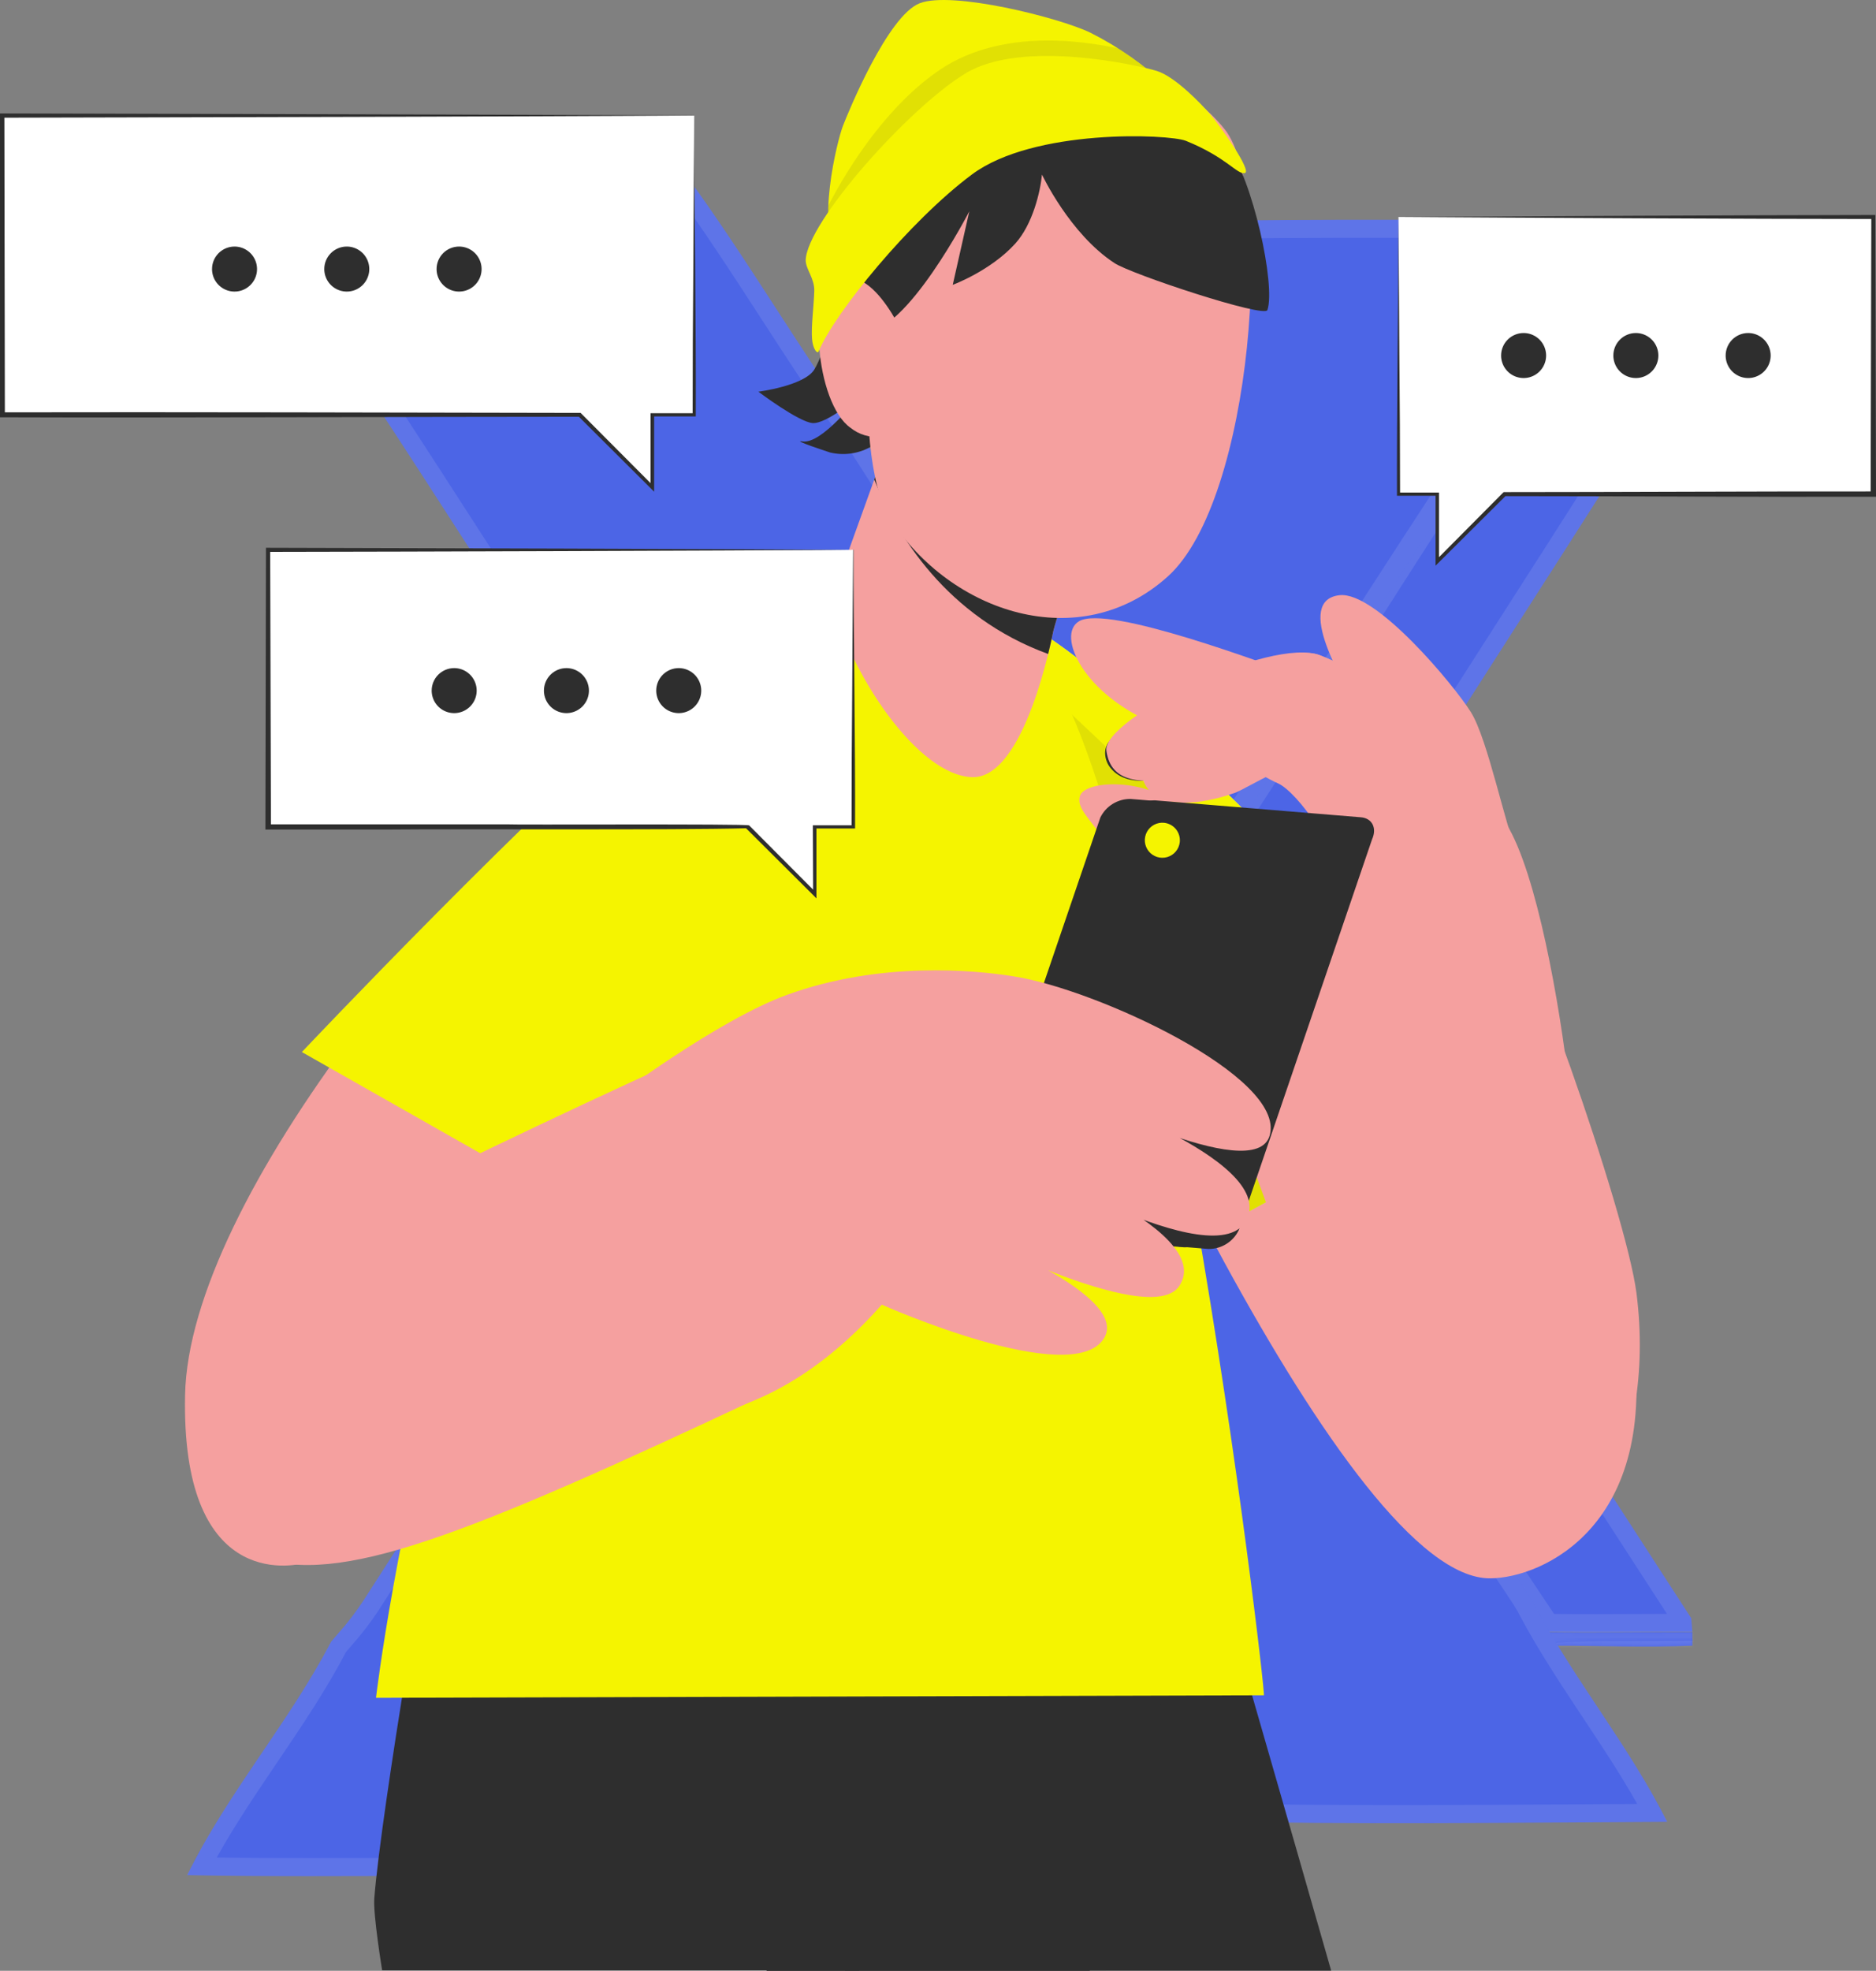 <svg width="521" height="547" viewBox="0 0 521 547" fill="none" xmlns="http://www.w3.org/2000/svg">
<rect x="0" y="0" width="521" height="547" fill="#808080" stroke="none"/>
<g clip-path="url(#clip0_127_201)">
<path d="M65 48.136C106.689 48.136 148.377 48.408 190.066 48C207.771 72.101 222.71 98.175 240.278 122.413C246.376 131.936 252.474 141.481 258.912 150.8C282.466 185.489 305.203 220.746 328.325 255.73C331.998 261.875 335.806 267.974 340 273.869C297.541 273.869 255.081 273.461 212.644 274.005L210.015 276C174.243 221.426 139.74 166.104 103.991 111.575C103.538 111.008 102.608 109.829 102.132 109.308C90.412 90.421 78.284 71.807 66.224 53.147C65.997 51.809 65.385 49.36 65 48.136Z" fill="#4C65E6"/>
<path d="M326.209 257.062C329.079 261.863 332.047 266.66 335.226 271.367C324.093 271.36 312.955 271.327 301.814 271.295C272.086 271.21 242.338 271.124 212.612 271.505L211.789 271.516L211.133 272.013L210.638 272.389C193.298 245.899 176.247 219.236 159.19 192.564L159.101 192.424C141.536 164.957 123.966 137.483 106.082 110.204L106.017 110.106L105.943 110.014C105.887 109.943 105.819 109.858 105.743 109.762C105.317 109.228 104.623 108.356 104.143 107.807C94.121 91.661 83.801 75.713 73.497 59.788C71.862 57.261 70.227 54.734 68.593 52.207C68.501 51.732 68.382 51.191 68.252 50.637C79.07 50.64 89.891 50.66 100.714 50.68C130.069 50.735 159.441 50.79 188.807 50.512C197.32 62.179 205.211 74.308 213.125 86.516L213.835 87.61C221.724 99.778 229.655 112.013 238.212 123.822L238.716 124.61C244.628 133.842 250.576 143.131 256.849 152.211C272.808 175.717 288.385 199.47 303.973 223.243C311.368 234.52 318.766 245.801 326.209 257.062Z" stroke="white" stroke-opacity="0.1" stroke-width="5"/>
<mask id="path-3-inside-1_127_201" fill="white">
<path d="M417 111.34L418.656 109C433.067 109.383 447.522 109.277 462 109.681L460.165 113C445.911 110.34 431.344 111.489 417 111.34Z"/>
</mask>
<path d="M417 111.34L418.656 109C433.067 109.383 447.522 109.277 462 109.681L460.165 113C445.911 110.34 431.344 111.489 417 111.34Z" fill="#4C65E6"/>
<path d="M417 111.34L412.918 108.452L407.407 116.241L416.948 116.34L417 111.34ZM418.656 109L418.789 104.002L416.118 103.931L414.574 106.112L418.656 109ZM462 109.681L466.376 112.1L470.35 104.912L462.14 104.683L462 109.681ZM460.165 113L459.248 117.915L462.795 118.577L464.541 115.419L460.165 113ZM421.082 114.228L422.738 111.888L414.574 106.112L412.918 108.452L421.082 114.228ZM418.523 113.998C425.778 114.191 433.037 114.26 440.253 114.332C447.484 114.404 454.673 114.478 461.86 114.679L462.14 104.683C454.849 104.479 447.572 104.404 440.353 104.333C433.119 104.261 425.945 104.192 418.789 104.002L418.523 113.998ZM457.624 107.262L455.789 110.581L464.541 115.419L466.376 112.1L457.624 107.262ZM461.082 108.085C446.256 105.319 430.793 106.483 417.052 106.341L416.948 116.34C431.894 116.495 445.566 115.362 459.248 117.915L461.082 108.085Z" fill="white" fill-opacity="0.1" mask="url(#path-3-inside-1_127_201)"/>
<path d="M337.168 271.023C343.795 270.869 350.419 271.476 356.908 272.832C358.716 277.733 361.049 282.425 363.866 286.827C399.342 340.801 434.614 394.904 469.683 449.134L470 452.91C456.266 452.91 442.599 453.113 428.911 452.91C400.309 410.383 372.818 367.133 344.737 324.289C337.644 314.5 332.816 302.879 324 294.491C327.853 286.375 333.269 279.117 337.168 271.023Z" fill="#4C65E6"/>
<path d="M361.76 288.174L361.768 288.187L361.776 288.2C397.135 341.995 432.291 395.917 467.244 449.966L467.281 450.412C463.585 450.419 459.902 450.437 456.226 450.455C447.55 450.498 438.914 450.541 430.255 450.428C411.949 423.185 394.105 395.665 376.25 368.13C366.472 353.05 356.69 337.966 346.828 322.919L346.796 322.87L346.762 322.822C344.261 319.372 342.074 315.728 339.824 311.978C338.947 310.517 338.06 309.04 337.142 307.552C334.229 302.832 331.052 298.109 327.036 293.979C328.733 290.623 330.689 287.377 332.706 284.043C332.748 283.973 332.79 283.904 332.832 283.834C334.845 280.507 336.913 277.087 338.731 273.501C344.211 273.472 349.68 273.978 355.061 275.012C356.855 279.607 359.099 284.016 361.76 288.174Z" stroke="white" stroke-opacity="0.1" stroke-width="5"/>
<mask id="path-7-inside-2_127_201" fill="white">
<path d="M430 455.458C443.31 454.861 456.621 455.119 470 455V456.752C456.965 457.31 443.883 456.752 430.916 456.752L430 455.458Z"/>
</mask>
<path d="M430 455.458C443.31 454.861 456.621 455.119 470 455V456.752C456.965 457.31 443.883 456.752 430.916 456.752L430 455.458Z" fill="#4C65E6"/>
<path d="M430 455.458L429.776 450.463L420.627 450.874L425.919 458.347L430 455.458ZM470 455H475V449.955L469.955 450L470 455ZM470 456.752L470.214 461.748L475 461.543V456.752H470ZM430.916 456.752L426.836 459.642L428.33 461.752H430.916V456.752ZM430.224 460.453C443.42 459.861 456.471 460.121 470.045 460L469.955 450C456.77 450.118 443.201 449.86 429.776 450.463L430.224 460.453ZM465 455V456.752H475V455H465ZM469.786 451.757C456.875 452.309 444.186 451.752 430.916 451.752V461.752C443.58 461.752 457.054 462.31 470.214 461.748L469.786 451.757ZM434.997 453.863L434.081 452.569L425.919 458.347L426.836 459.642L434.997 453.863Z" fill="white" fill-opacity="0.1" mask="url(#path-7-inside-2_127_201)"/>
<path d="M416.564 111.13C430.998 111.289 445.657 110.064 460 112.899C425.924 166.41 391.66 219.777 357.209 273C350.762 271.64 344.181 271.031 337.596 271.185C333.431 265.334 329.648 259.233 326 253.041C327.623 249.024 329.717 245.217 332.237 241.701C360.812 198.45 388.102 154.404 416.564 111.13Z" fill="#4C65E6"/>
<path d="M334.269 243.157L334.297 243.119L334.323 243.079C348.622 221.435 362.598 199.596 376.549 177.771C377.062 176.969 377.574 176.168 378.086 175.366C391.282 154.721 404.466 134.096 417.905 113.641C421.244 113.66 424.553 113.616 427.84 113.573C437.343 113.447 446.648 113.324 455.877 114.719C422.773 166.686 389.492 218.518 356.034 270.214C350.379 269.137 344.633 268.618 338.877 268.665C335.302 263.56 331.997 258.258 328.79 252.848C330.265 249.43 332.102 246.181 334.269 243.157Z" stroke="white" stroke-opacity="0.1" stroke-width="5"/>
<mask id="path-11-inside-3_127_201" fill="white">
<path d="M429 453C442.569 453.241 456.296 453 470 453V455.384C456.793 455.545 443.654 455.196 430.515 456C430.153 455.25 429.407 453.75 429 453Z"/>
</mask>
<path d="M429 453C442.569 453.241 456.296 453 470 453V455.384C456.793 455.545 443.654 455.196 430.515 456C430.153 455.25 429.407 453.75 429 453Z" fill="#4C65E6"/>
<path d="M429 453L429.089 448.001L420.515 447.848L424.606 455.385L429 453ZM470 453H475V448H470V453ZM470 455.384L470.061 460.384L475 460.324V455.384H470ZM430.515 456L426.012 458.173L427.47 461.196L430.82 460.991L430.515 456ZM428.911 457.999C442.532 458.241 456.421 458 470 458V448C456.17 448 442.606 448.241 429.089 448.001L428.911 457.999ZM465 453V455.384H475V453H465ZM469.939 450.384C456.997 450.542 443.505 450.196 430.21 451.009L430.82 460.991C443.803 460.197 456.59 460.548 470.061 460.384L469.939 450.384ZM435.018 453.827C434.648 453.06 433.86 451.473 433.394 450.615L424.606 455.385C424.954 456.027 425.659 457.44 426.012 458.173L435.018 453.827Z" fill="white" fill-opacity="0.1" mask="url(#path-11-inside-3_127_201)"/>
<path d="M209.99 273.237L212.62 271.247C255.065 270.704 297.532 271.247 340 271.111C336.1 279.208 330.681 286.469 326.827 294.589C303.813 331.819 281.117 369.23 259.146 407.093C235.067 444.165 214.751 483.68 189.357 519.846L186.069 521C141.379 519.892 96.69 521.271 52 520.435C63.155 497.658 80.206 478.183 91.951 455.655L93.901 453.393C96.472 450.507 98.828 447.438 100.952 444.21C134.554 391.871 168.633 339.803 202.462 287.6C205.455 283.167 209.423 278.846 209.99 273.237Z" fill="#4C65E6"/>
<path d="M103.041 445.585L103.048 445.573L103.056 445.561C125.197 411.074 147.541 376.711 169.889 342.341C181.45 324.562 193.012 306.78 204.547 288.979C205.106 288.152 205.696 287.335 206.316 286.476C206.492 286.232 206.671 285.985 206.851 285.733C207.659 284.609 208.497 283.417 209.265 282.17C210.626 279.957 211.833 277.463 212.325 274.605L213.473 273.736C239.305 273.414 265.117 273.49 290.955 273.567C305.924 273.611 320.901 273.655 335.896 273.622C334.472 276.233 332.917 278.803 331.329 281.429L331.257 281.548C328.965 285.336 326.606 289.246 324.628 293.391C301.643 330.576 278.969 367.952 257.015 405.784C246.772 421.557 237.206 437.773 227.674 453.932C225.98 456.802 224.288 459.671 222.593 462.536C211.469 481.334 200.224 499.955 187.771 517.754L185.673 518.49C163.44 517.947 141.213 518.014 119.023 518.116C117.736 518.121 116.45 518.127 115.163 518.133C95.432 518.225 75.731 518.316 56.034 518.004C61.208 508.118 67.446 498.781 73.825 489.352C74.181 488.827 74.537 488.301 74.893 487.774C81.601 477.867 88.405 467.816 94.033 457.069L95.781 455.041C98.427 452.068 100.854 448.908 103.041 445.585Z" stroke="white" stroke-opacity="0.1" stroke-width="5"/>
<path d="M264 399.469C284.404 364.018 305.53 328.907 326.925 294C335.123 301.883 339.605 312.779 346.204 321.953C372.328 362.138 397.89 402.686 424.488 442.554C424.849 443.143 425.569 444.343 425.907 444.932L426.673 446.382C437.618 466.769 452.595 484.891 463 505.64C419.849 505.867 376.63 506.388 333.501 505.504C314.741 475.286 294.764 445.861 275.869 415.733C271.973 410.229 269.18 403.909 264 399.469Z" fill="#4C65E6"/>
<path d="M424.462 447.549L424.466 447.557L424.47 447.564C429.64 457.193 435.693 466.313 441.674 475.324C442.101 475.969 442.529 476.613 442.955 477.257C448.615 485.792 454.156 494.268 458.902 503.162C452.784 503.197 446.666 503.236 440.548 503.276C405.308 503.502 370.08 503.729 334.908 503.032C325.736 488.292 316.284 473.74 306.831 459.221C306.256 458.338 305.681 457.455 305.106 456.573C295.977 442.554 286.862 428.556 277.987 414.405L277.95 414.346L277.909 414.289C276.727 412.619 275.705 410.96 274.64 409.23C273.965 408.136 273.274 407.013 272.513 405.841C270.985 403.487 269.28 401.115 267.16 398.992C286.703 365.086 306.903 331.485 327.368 298.063C330.236 301.275 332.663 304.925 335.031 308.797C335.809 310.068 336.585 311.374 337.371 312.694C339.497 316.268 341.688 319.951 344.139 323.364C353.28 337.425 362.359 351.541 371.442 365.664C388.272 391.831 405.114 418.017 422.381 443.9C422.736 444.481 423.396 445.58 423.717 446.139L424.462 447.549Z" stroke="white" stroke-opacity="0.1" stroke-width="5"/>
<path d="M325.335 61.432C367.519 60.708 409.771 61.025 452 61.432C440.485 81.497 426.273 100.069 414.735 120.247L413.171 122.509C386.355 162.887 360.628 203.944 333.835 244.345C331.46 247.655 329.482 251.231 327.942 255C306.317 222.335 285.033 189.399 263 157.028C278.98 128.051 299.517 101.833 315.928 73.105L317.719 70.978C320.462 67.902 322.502 64.395 325.335 61.432Z" fill="#4C65E6"/>
<path d="M411.115 121.087L411.101 121.106L411.088 121.126C397.67 141.331 384.525 161.704 371.394 182.064L370.912 182.811C357.946 202.913 344.991 223 331.777 242.926C330.195 245.134 328.781 247.456 327.547 249.871C321.546 240.791 315.565 231.687 309.581 222.579C295.149 200.613 280.702 178.624 265.933 156.895C273.686 142.998 282.48 129.707 291.382 116.36C291.836 115.68 292.29 115 292.744 114.319C301.427 101.307 310.166 88.21 317.986 74.542L319.609 72.615C320.943 71.115 322.116 69.527 323.21 68.046C323.308 67.913 323.406 67.781 323.503 67.65C324.492 66.312 325.431 65.065 326.45 63.914C366.807 63.238 407.232 63.508 447.667 63.891C442.565 72.469 437.01 80.82 431.409 89.24L431.294 89.412C424.887 99.045 418.422 108.772 412.618 118.913L411.115 121.087Z" stroke="white" stroke-opacity="0.1" stroke-width="5"/>
<path d="M369.692 546.953H212.948C211.658 541.918 210.414 536.96 209.155 532.062C207.727 526.444 206.314 520.963 204.963 515.621C204.671 514.439 204.349 513.242 204.057 512.075L200.985 500.116C200.387 497.752 199.788 495.511 199.219 493.131C198.651 490.752 198.022 488.526 197.453 486.239C197.285 485.64 197.146 485.057 196.993 484.473C196.839 483.89 196.67 483.184 196.517 482.554C196.363 481.925 196.117 481.019 195.918 480.221C195.703 479.407 195.503 478.609 195.304 477.811C194.904 476.276 194.52 474.74 194.167 473.374L192.555 467.08C192.34 466.174 192.109 465.284 191.879 464.409C191.511 462.981 191.157 461.6 190.819 460.218C190.574 459.312 190.359 458.422 190.144 457.547C189.207 453.955 188.332 450.577 187.549 447.415C187.334 446.586 187.134 445.772 186.919 444.974C186.581 443.608 186.243 442.288 185.921 441.029C185.706 440.231 185.506 439.494 185.337 438.695C184.631 435.994 184.001 433.537 183.464 431.373C183.31 430.805 183.172 430.237 183.018 429.7C182.665 428.272 182.327 427.013 182.051 425.877C181.928 425.417 181.836 424.987 181.713 424.588C181.59 424.188 181.498 423.713 181.391 423.329C181.283 422.945 181.252 422.776 181.206 422.546C181.16 422.316 181.007 421.778 180.915 421.471C180.867 421.316 180.831 421.156 180.807 420.995L180.438 419.583H333.005C333.005 419.583 338.027 436.899 346.074 464.808C347.701 470.488 349.467 476.629 351.356 483.138C356.731 501.728 362.966 523.45 369.692 546.953Z" fill="#2E2E2E"/>
<path d="M238.609 546.954H234.693C228.899 522.965 223.268 498.915 217.801 474.803C216.491 468.959 215.196 463.095 213.916 457.21C213.793 456.657 213.67 456.12 213.563 455.567C213.553 455.538 213.551 455.507 213.554 455.477C213.558 455.446 213.568 455.417 213.584 455.391C213.6 455.365 213.622 455.342 213.647 455.325C213.672 455.308 213.701 455.296 213.732 455.291C213.76 455.282 213.79 455.278 213.819 455.281C213.849 455.284 213.877 455.293 213.903 455.307C213.929 455.322 213.952 455.341 213.97 455.365C213.988 455.389 214.001 455.416 214.008 455.445C214.034 455.632 214.091 455.814 214.177 455.982C215.943 462.276 217.709 468.601 219.429 474.91C226.083 498.879 232.477 522.893 238.609 546.954Z" fill="#2E2E2E"/>
<path d="M328.091 419.568L321.365 453.265L315.837 480.897L306.439 527.995L305.471 532.831L303.859 540.86L302.645 547H212.933C211.658 541.949 210.384 536.976 209.155 532.109C207.727 526.491 206.314 521.01 204.963 515.668C204.671 514.486 204.349 513.288 204.057 512.122L200.985 500.163C200.387 497.799 199.788 495.558 199.219 493.178C198.651 490.799 198.022 488.573 197.453 486.285C197.285 485.687 197.146 485.103 196.993 484.52C196.839 483.937 196.67 483.23 196.517 482.601C196.363 481.972 196.117 481.066 195.918 480.268C195.703 479.454 195.503 478.733 195.304 477.858C194.904 476.322 194.52 474.787 194.167 473.421L192.555 467.127C192.324 466.206 192.109 465.331 191.879 464.456C191.511 463.028 191.157 461.646 190.819 460.265C190.574 459.359 190.359 458.469 190.144 457.594C189.207 454.002 188.332 450.624 187.549 447.462C187.334 446.633 187.134 445.819 186.919 445.021C186.581 443.655 186.243 442.334 185.921 441.076C185.706 440.277 185.506 439.541 185.337 438.742C184.631 436.04 184.001 433.584 183.464 431.42C183.31 430.852 183.172 430.284 183.018 429.746C182.665 428.319 182.327 427.06 182.051 425.924C181.928 425.463 181.836 425.033 181.713 424.634C181.59 424.235 181.498 423.759 181.391 423.376C181.283 422.992 181.252 422.823 181.206 422.593C181.16 422.362 181.007 421.825 180.915 421.518C180.867 421.362 180.831 421.203 180.807 421.042L180.438 419.63L328.091 419.568Z" fill="#2E2E2E"/>
<path d="M328.107 419.507C328.107 420.336 327.477 429.439 326.003 443.317C325.588 447.354 325.097 451.806 324.467 456.58C323.577 464.102 322.471 472.392 321.089 481.142C318.755 496.494 315.699 513.15 311.721 529.469C310.308 535.348 308.757 541.166 307.114 546.862H106.128C106.128 546.862 103.595 531.418 103.948 526.905C105.852 502.343 120.18 419.445 120.18 419.445H328.107V419.507Z" fill="#2E2E2E"/>
<path d="M301.924 189.374C377.647 257.596 447.811 332.296 453.324 370.52C461.002 423.314 428.446 437.959 413.904 438.066C374.269 438.466 302.262 277.906 277.231 216.608C252.891 157.044 285.293 174.391 301.924 189.374Z" fill="#F5A09F"/>
<path d="M416.161 298.599L331.977 344.346C331.977 344.346 279.627 247.633 267.572 202.883C255.517 158.134 273.515 159.378 313.134 194.225C352.754 229.073 416.161 298.599 416.161 298.599Z" fill="#C7C7C7"/>
<path d="M416.161 298.599L331.977 344.346C331.977 344.346 279.627 247.633 267.572 202.883C255.517 158.134 273.515 159.378 313.134 194.225C352.754 229.073 416.161 298.599 416.161 298.599Z" fill="#F5F400"/>
<path opacity="0.1" d="M267.617 202.822C279.672 247.648 332.023 344.315 332.023 344.315L408.682 302.637L267.51 169.985C262.795 173.593 262.596 184.247 267.617 202.822Z" fill="#2E2E2E"/>
<path d="M398.885 285.659C366.421 307.611 334.956 321.872 328.66 325.572C328.352 325.741 328.107 325.234 328.429 325.081C334.787 321.842 369.339 300.35 398.624 285.167C398.689 285.133 398.765 285.125 398.836 285.147C398.871 285.158 398.903 285.175 398.931 285.198C398.96 285.222 398.983 285.25 399 285.282C399.017 285.315 399.028 285.35 399.031 285.386C399.035 285.423 399.031 285.459 399.02 285.494C399.01 285.529 398.992 285.562 398.969 285.59C398.946 285.618 398.917 285.641 398.885 285.659Z" fill="#2E2E2E"/>
<path d="M351.003 470.535L104.424 471.225C104.424 471.225 125.923 285.781 216.526 176.249C237.488 150.888 271.226 164.674 285.446 178.122C321.503 212.309 351.663 469.629 351.003 470.535Z" fill="#F5F400"/>
<path d="M199.174 184.523C127.382 239.619 52.519 333.155 51.398 387.161C50.292 440.492 80.253 435.18 85.305 433.615C138.654 417.004 202.951 269.079 226.739 208.825C250.311 149.016 216.926 170.891 199.174 184.523Z" fill="#F5A09F"/>
<path d="M83.831 291.998L167.186 339.25C167.186 339.25 221.256 243.549 234.11 198.969C246.963 154.389 228.935 155.356 188.701 189.497C148.467 223.639 83.831 291.998 83.831 291.998Z" fill="#F5F400"/>
<path d="M410.234 436.163C385.525 432.54 371.535 386.639 344.093 313.582C339.287 300.748 403.093 227.338 411.754 239.143C422.672 254.019 451.589 336.517 454.476 358.884C460.158 403.142 439.088 440.369 410.234 436.163Z" fill="#F5A09F"/>
<path d="M434.589 292.121C431.134 267.037 424.054 232.051 415.086 224.728C405.673 217.053 371.504 191.324 361.63 187.885C351.756 184.446 307.775 167.729 299.697 172.411C293.232 176.141 300.88 193.151 321.826 201.318C340.254 208.471 349.698 215.134 354.95 217.437C360.202 219.739 373.286 237.194 369.769 244.869C367.681 249.398 354.505 254.71 346.304 251.01C338.104 247.31 336.077 231.053 326.71 223.378C317.342 215.702 300.818 216.654 299.866 221.106C298.914 225.557 304.366 227.661 312.812 242.812C318.248 252.56 318.617 275.956 330.948 292.735C337.091 301.163 347.932 323.591 347.932 323.591L434.589 292.121Z" fill="#F5A09F"/>
<path d="M317.971 216.469C314.944 216.022 312.103 214.735 309.771 212.754C309.04 212.067 308.485 211.216 308.151 210.27C307.817 209.325 307.714 208.313 307.851 207.32C307.869 206.573 308.158 205.858 308.665 205.309C308.819 205.201 308.573 204.986 308.496 205.155C308.268 205.504 308.016 205.838 307.744 206.153C307.546 206.449 307.386 206.769 307.268 207.105C307.013 207.755 306.893 208.449 306.915 209.147C306.966 210.679 307.54 212.147 308.542 213.307C310.877 216.101 314.485 216.838 317.956 216.715C317.99 216.715 318.023 216.703 318.049 216.68C318.074 216.657 318.09 216.626 318.094 216.592C318.091 216.561 318.077 216.531 318.054 216.509C318.032 216.487 318.003 216.473 317.971 216.469Z" fill="#2E2E2E"/>
<path d="M415.147 224.729C407.177 212.202 386.784 189.635 366.575 181.868C352.923 176.617 305.901 199.476 307.268 208.456C308.635 217.437 316.666 217.483 328.552 216.132C332.883 215.625 355.795 207.412 359.695 212.217C365.3 219.125 372.426 242.736 372.426 242.736L415.147 224.729Z" fill="#F5A09F"/>
<path d="M415.148 224.729C407.178 212.202 386.784 189.636 366.575 181.868C352.923 176.618 315.714 205.877 317.081 214.858C318.448 223.838 329.981 224.575 342.742 220.139C346.857 218.711 360.678 208.994 364.579 213.799C370.184 220.707 383.867 237.87 383.867 237.87L415.148 224.729Z" fill="#F5A09F"/>
<path d="M421.06 235.659C418.126 229.703 413.212 205.171 408.483 197.634C403.753 190.096 382.131 164.076 372.026 165.196C359.326 166.593 372.533 189.482 379.182 198.969C385.832 208.456 384.695 224.391 384.695 224.391L421.06 235.659Z" fill="#F5A09F"/>
<path d="M270.029 215.702C254.826 215.272 236.075 186.949 231.069 166.685C230.747 165.304 248.668 118.144 251.248 108.427C251.77 106.431 308.343 139.421 308.343 139.421C308.343 139.421 296.933 158.196 292.541 175.144C292.188 176.572 284.725 216.086 270.029 215.702Z" fill="#F5A09F"/>
<path d="M308.328 139.406C308.328 139.406 296.933 158.18 292.526 175.144C292.449 175.481 291.973 177.953 291.098 181.514C262.811 171.183 249.082 148.463 242.786 133.112C246.641 122.366 250.203 112.372 251.232 108.442C251.846 106.431 308.328 139.406 308.328 139.406Z" fill="#2E2E2E"/>
<path d="M232.804 83.68C232.804 83.68 228.95 98.064 226.14 102.577C223.329 107.091 210.614 108.718 210.614 108.718C210.614 108.718 221.825 117.146 225.679 117.422C229.533 117.698 238.21 110.33 238.21 110.33C238.21 110.33 228.259 123.363 222.853 122.519C219.521 121.997 230.532 125.589 230.532 125.589C234.253 126.48 238.172 125.972 241.542 124.161C246.579 121.168 232.804 83.68 232.804 83.68Z" fill="#2E2E2E"/>
<path d="M253.797 40.697C241.312 60.454 235.645 125.835 247.209 143.919C263.963 170.139 299.881 182.037 324.329 159.992C348.039 138.638 353.89 53.3 340.192 35.984C320.014 10.546 272.255 11.529 253.797 40.697Z" fill="#F5A09F"/>
<path d="M239.93 92.154C251.678 92.707 269.2 58.642 269.2 58.642L264.593 79.059C264.593 79.059 275.081 75.191 281.93 67.638C286.813 62.265 288.933 53.131 289.378 48.449C289.378 48.449 297.056 64.875 309.495 73.011C314.102 76.081 351.219 88.362 351.986 86.044C354.305 79.197 347.948 49.738 340.776 40.251C332.499 29.336 319.553 17.086 294.538 18.114C269.522 19.143 258.926 31.409 251.939 41.341C244.952 51.273 235.615 91.954 239.93 92.154Z" fill="#2E2E2E"/>
<path d="M253.382 98.555C253.382 98.555 244.521 74.653 234.033 77.293C223.544 79.934 226.493 111.988 236.213 118.742C238.554 120.633 241.549 121.517 244.541 121.2C247.533 120.883 250.277 119.392 252.169 117.054L252.445 116.701L253.382 98.555Z" fill="#F5A09F"/>
<path d="M324.145 24.025C317.794 18.02 310.597 12.977 302.784 9.057C294 4.835 264.301 -2.579 255.409 0.906C246.518 4.39 235.599 31.056 234.079 34.986C232.559 38.916 226.309 63.616 233.096 72.351C239.884 81.086 254.396 40.389 272.731 31.485C291.067 22.582 324.145 24.025 324.145 24.025Z" fill="#F5F400"/>
<path opacity="0.1" d="M324.145 24.04C324.145 24.04 291.052 22.413 272.731 31.409C254.411 40.405 239.899 81.086 233.081 72.351C230.102 68.513 229.503 64.077 230.009 57.138C235.83 45.778 246.902 28.815 261.152 19.282C274.513 10.347 292.633 9.625 310.508 13.417C315.345 16.568 319.907 20.122 324.145 24.04Z" fill="#2E2E2E"/>
<path d="M227.368 97.497C231.791 86.843 252.645 61.314 269.89 48.449C287.136 35.585 324.636 37.212 329.335 39.085C340.73 43.69 343.509 48.465 345.69 48.035C347.87 47.605 338.826 34.894 336.2 31.839C333.574 28.784 326.325 21.247 321.242 19.681C316.159 18.115 283.957 10.823 268.201 20.326C252.445 29.828 223.99 61.774 223.759 72.228C223.759 74.746 226.247 77.233 226.14 80.794C225.986 85.4 225.233 90.696 225.525 94.104C225.74 96.821 226.984 98.403 227.368 97.497Z" fill="#F5F400"/>
<path d="M305.594 226.878L268.585 335.32C267.142 338.467 268.585 341.245 271.748 341.46L328.905 346.189C330.661 346.208 332.386 345.726 333.877 344.799C335.368 343.871 336.563 342.537 337.321 340.954L374.33 232.588C375.773 229.426 374.33 226.663 371.166 226.448L314.01 221.75C312.265 221.721 310.548 222.187 309.058 223.095C307.569 224.002 306.367 225.314 305.594 226.878Z" fill="#2E2E2E"/>
<path d="M312.382 227.369L275.388 335.811C273.852 338.958 275.388 341.736 278.459 341.951L335.616 346.649C337.372 346.669 339.097 346.186 340.588 345.259C342.079 344.331 343.274 342.997 344.032 341.414L381.041 232.972C382.484 229.809 381.041 227.046 377.877 226.831L320.72 222.134C318.98 222.139 317.276 222.633 315.802 223.558C314.328 224.484 313.143 225.804 312.382 227.369Z" fill="#2E2E2E"/>
<path d="M327.646 233.725C327.544 234.681 327.161 235.585 326.545 236.324C325.929 237.062 325.108 237.602 324.186 237.875C323.264 238.147 322.281 238.141 321.362 237.856C320.444 237.571 319.63 237.02 319.024 236.273C318.419 235.526 318.048 234.617 317.958 233.659C317.869 232.702 318.066 231.74 318.523 230.894C318.981 230.048 319.679 229.357 320.529 228.907C321.379 228.457 322.343 228.269 323.3 228.367C324.587 228.502 325.767 229.143 326.582 230.147C327.396 231.152 327.779 232.438 327.646 233.725Z" fill="#F5F400"/>
<path d="M71.561 432.233C94.365 439.909 127.059 427.382 213.409 386.701C225.356 381.067 208.295 286.103 195.227 291.446C178.765 298.2 116.356 327.936 112.072 330.699C75.892 353.864 56.097 426.983 71.561 432.233Z" fill="#F5A09F"/>
<path d="M169.612 305.461C169.612 305.461 199.312 283.033 218.646 276.094C244.46 266.73 270.643 269.232 281.607 270.997C304.381 274.543 357.008 298.783 352.646 315.056C348.7 329.762 296.119 302.299 296.119 302.299C296.119 302.299 354.305 321.534 346.273 338.39C338.242 355.246 279.15 319.799 279.15 319.799C279.15 319.799 338.503 340.892 327.446 357.011C319.093 369.154 263.748 340.125 263.748 340.125C263.748 340.125 314.639 358.623 306.577 371.487C297.701 385.641 244.89 362.108 244.89 362.108C218.876 391.367 194.428 394.714 176.753 395.036C172.33 395.082 169.612 305.461 169.612 305.461Z" fill="#F5A09F"/>
<path d="M388.381 60.223V137.133H399.177V155.8L417.835 137.133H520.248V60.223H388.381Z" fill="white"/>
<path d="M388.397 60.224L388.627 98.786C388.75 111.62 388.817 124.413 388.827 137.165L388.397 136.704H399.638V155.832L398.793 155.494L417.436 136.735L417.605 136.581H417.835C447.98 136.581 490.518 136.351 520.248 136.397L519.511 137.134L519.695 60.224L520.248 60.791C487.369 60.791 421.244 60.438 388.381 60.224H388.397ZM388.397 60.224C421.244 60.024 487.4 59.702 520.263 59.671H520.816V60.224L521 137.134V137.871H520.263C490.687 137.978 447.873 137.702 417.851 137.702L418.25 137.533L399.546 156.139L398.686 156.999V137.134L399.146 137.594H387.967C387.89 115.059 388.335 83.082 388.397 60.254V60.224Z" fill="#2E2E2E"/>
<path d="M479.246 98.679C479.246 99.914 479.612 101.122 480.299 102.15C480.986 103.177 481.962 103.978 483.104 104.451C484.246 104.924 485.503 105.048 486.715 104.807C487.927 104.566 489.041 103.97 489.915 103.097C490.789 102.223 491.385 101.11 491.626 99.898C491.867 98.686 491.743 97.429 491.27 96.288C490.797 95.146 489.996 94.17 488.968 93.484C487.94 92.797 486.732 92.431 485.496 92.431C483.838 92.431 482.248 93.089 481.076 94.261C479.904 95.432 479.246 97.022 479.246 98.679Z" fill="#2E2E2E"/>
<path d="M448.057 98.679C448.057 99.914 448.423 101.122 449.11 102.15C449.797 103.177 450.773 103.978 451.915 104.451C453.057 104.924 454.314 105.048 455.526 104.807C456.738 104.566 457.852 103.97 458.726 103.097C459.6 102.223 460.196 101.11 460.437 99.898C460.678 98.686 460.554 97.429 460.081 96.288C459.608 95.146 458.807 94.17 457.779 93.484C456.751 92.797 455.543 92.431 454.307 92.431C452.649 92.431 451.059 93.089 449.887 94.261C448.715 95.432 448.057 97.022 448.057 98.679Z" fill="#2E2E2E"/>
<path d="M416.883 98.679C416.883 99.914 417.249 101.122 417.936 102.15C418.623 103.177 419.599 103.978 420.741 104.451C421.883 104.924 423.14 105.048 424.352 104.807C425.565 104.566 426.678 103.97 427.552 103.097C428.427 102.223 429.022 101.11 429.263 99.898C429.504 98.686 429.38 97.429 428.907 96.288C428.434 95.146 427.633 94.17 426.605 93.484C425.577 92.797 424.369 92.431 423.133 92.431C421.475 92.431 419.886 93.089 418.713 94.261C417.541 95.432 416.883 97.022 416.883 98.679Z" fill="#2E2E2E"/>
<path d="M237.043 152.607V229.518H226.248V248.17L207.589 229.518H74.464V152.607H237.043Z" fill="white"/>
<path d="M237.043 152.608C237.043 175.635 237.55 207.305 237.473 229.948H226.294L226.739 229.488V249.352L225.894 248.493L207.19 229.887C187.549 230.409 128.288 230.04 107.741 230.24H73.711V229.518L73.865 152.608V152.04H74.433C114.959 152.117 196.502 152.362 237.012 152.608H237.043ZM237.043 152.608C196.533 152.869 114.959 153.115 74.464 153.176L75.032 152.608L75.247 229.518L74.541 228.797H141.096C141.833 228.966 207.482 228.613 208.05 229.089L226.678 247.787L225.818 248.14L225.741 229.518V229.058H236.951L236.49 229.518C236.49 216.756 236.552 203.963 236.675 191.14L236.92 152.577L237.043 152.608Z" fill="#2E2E2E"/>
<path d="M91.049 182.988C131.728 181.96 174.711 181.991 215.436 182.988C174.711 184.002 131.759 184.032 91.049 182.988Z" fill="white"/>
<path d="M91.049 193.443C132.696 192.445 178.781 192.445 220.443 193.443C178.781 194.456 132.711 194.456 91.049 193.443Z" fill="white"/>
<path d="M182.246 191.679C182.246 192.914 182.612 194.122 183.299 195.15C183.986 196.177 184.962 196.978 186.104 197.451C187.246 197.924 188.503 198.048 189.715 197.807C190.927 197.566 192.041 196.97 192.915 196.097C193.789 195.223 194.385 194.11 194.626 192.898C194.867 191.686 194.743 190.429 194.27 189.288C193.797 188.146 192.996 187.17 191.968 186.484C190.94 185.797 189.732 185.431 188.496 185.431C186.838 185.431 185.248 186.089 184.076 187.261C182.904 188.432 182.246 190.022 182.246 191.679Z" fill="#2E2E2E"/>
<path d="M151.057 191.679C151.057 192.914 151.423 194.122 152.11 195.15C152.797 196.177 153.773 196.978 154.915 197.451C156.057 197.924 157.314 198.048 158.526 197.807C159.738 197.566 160.852 196.97 161.726 196.097C162.6 195.223 163.196 194.11 163.437 192.898C163.678 191.686 163.554 190.429 163.081 189.288C162.608 188.146 161.807 187.17 160.779 186.484C159.751 185.797 158.543 185.431 157.307 185.431C155.649 185.431 154.059 186.089 152.887 187.261C151.715 188.432 151.057 190.022 151.057 191.679Z" fill="#2E2E2E"/>
<path d="M119.883 191.679C119.883 192.914 120.249 194.122 120.936 195.15C121.623 196.177 122.599 196.978 123.741 197.451C124.883 197.924 126.14 198.048 127.352 197.807C128.565 197.566 129.678 196.97 130.552 196.097C131.427 195.223 132.022 194.11 132.263 192.898C132.504 191.686 132.38 190.429 131.907 189.288C131.434 188.146 130.633 187.17 129.605 186.484C128.577 185.797 127.369 185.431 126.133 185.431C124.475 185.431 122.886 186.089 121.713 187.261C120.541 188.432 119.883 190.022 119.883 191.679Z" fill="#2E2E2E"/>
<path d="M91.049 214.366C124.618 213.338 158.418 213.338 192.002 214.366C158.418 215.395 124.633 215.395 91.049 214.366Z" fill="white"/>
<path d="M192.816 32.084V115.15H181.145V135.291L160.998 115.15H0.645V32.084H192.816Z" fill="white"/>
<path d="M192.801 32.084C192.801 56.861 193.338 91.141 193.231 115.58H181.207L181.667 115.12V136.473L180.807 135.614L160.614 115.519L161.013 115.672C113.776 115.672 47.221 115.995 0.66 115.826H0V31.485H0.584C48.496 31.578 144.935 31.808 192.739 32.053L192.801 32.084ZM192.801 32.084C144.919 32.345 48.45 32.591 0.645 32.667L1.213 32.084L1.351 115.15L0.645 114.444C46.929 114.337 114.007 114.521 160.998 114.598H161.243L161.397 114.751L181.514 134.938L180.669 135.291V114.69H192.786L192.356 115.12C192.356 101.334 192.422 87.518 192.555 73.671L192.786 32.038L192.801 32.084Z" fill="#2E2E2E"/>
<path d="M79.286 64.383C110.429 63.34 141.787 63.34 172.96 64.383C141.802 65.412 110.444 65.412 79.286 64.383Z" fill="white"/>
<path d="M79.286 74.838C112.102 73.809 145.134 73.809 177.951 74.838C145.134 75.866 112.102 75.866 79.286 74.838Z" fill="white"/>
<path d="M79.286 85.292C102.628 84.263 126.154 84.263 149.511 85.292C126.154 86.32 102.628 86.32 79.286 85.292Z" fill="white"/>
<path d="M79.286 95.746C102.628 94.718 126.154 94.718 149.511 95.746C126.154 96.775 102.628 96.775 79.286 95.746Z" fill="white"/>
<path d="M121.246 74.679C121.246 75.914 121.612 77.122 122.299 78.15C122.986 79.177 123.962 79.978 125.104 80.451C126.246 80.924 127.503 81.048 128.715 80.807C129.927 80.566 131.041 79.971 131.915 79.097C132.789 78.223 133.385 77.11 133.626 75.898C133.867 74.686 133.743 73.429 133.27 72.288C132.797 71.146 131.996 70.17 130.968 69.484C129.94 68.797 128.732 68.431 127.496 68.431C125.838 68.431 124.248 69.089 123.076 70.261C121.904 71.432 121.246 73.022 121.246 74.679Z" fill="#2E2E2E"/>
<path d="M90.057 74.679C90.057 75.914 90.423 77.122 91.11 78.15C91.797 79.177 92.773 79.978 93.915 80.451C95.057 80.924 96.314 81.048 97.526 80.807C98.739 80.566 99.852 79.971 100.726 79.097C101.6 78.223 102.196 77.11 102.437 75.898C102.678 74.686 102.554 73.429 102.081 72.288C101.608 71.146 100.807 70.17 99.779 69.484C98.751 68.797 97.543 68.431 96.307 68.431C94.649 68.431 93.059 69.089 91.887 70.261C90.715 71.432 90.057 73.022 90.057 74.679Z" fill="#2E2E2E"/>
<path d="M58.883 74.679C58.883 75.914 59.249 77.122 59.936 78.15C60.623 79.177 61.599 79.978 62.741 80.451C63.883 80.924 65.14 81.048 66.352 80.807C67.565 80.566 68.678 79.971 69.552 79.097C70.427 78.223 71.022 77.11 71.263 75.898C71.504 74.686 71.38 73.429 70.907 72.288C70.434 71.146 69.633 70.17 68.605 69.484C67.578 68.797 66.369 68.431 65.133 68.431C63.475 68.431 61.886 69.089 60.713 70.261C59.541 71.432 58.883 73.022 58.883 74.679Z" fill="#2E2E2E"/>
</g>
<defs>
<clipPath id="clip0_127_201">
<rect width="521" height="547" fill="white"/>
</clipPath>
</defs>
</svg>
